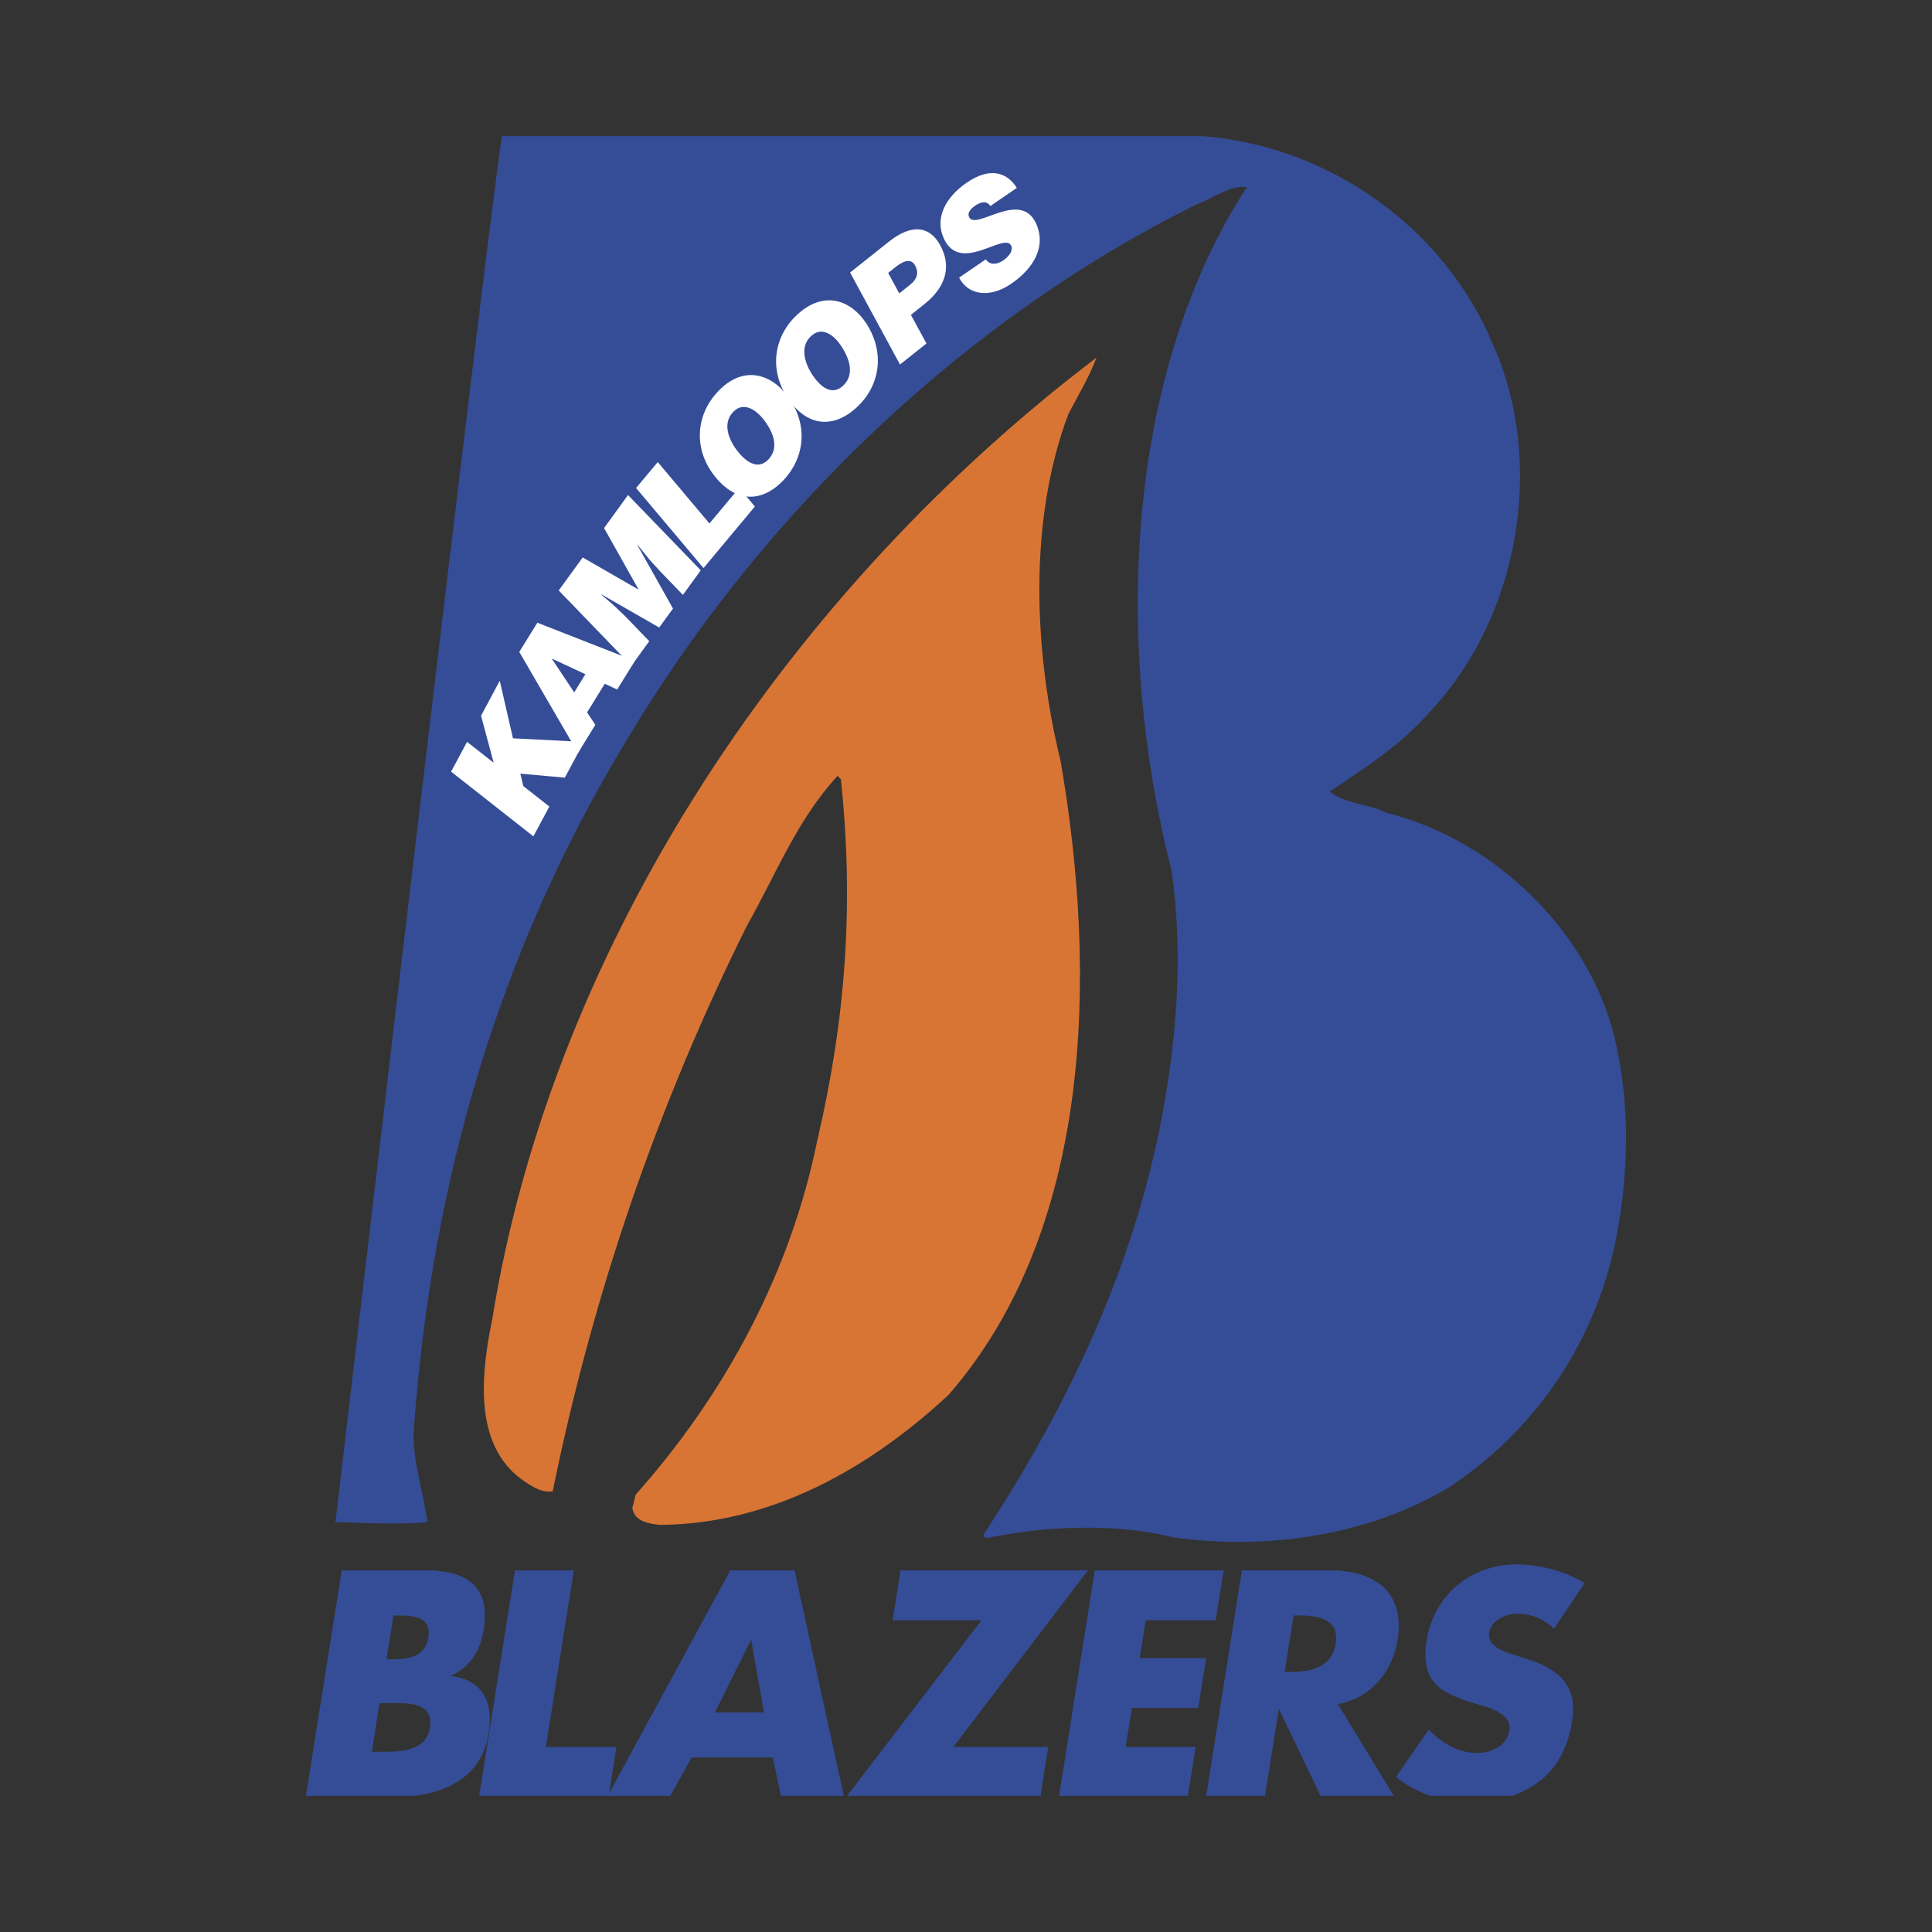 <?xml version="1.0" encoding="UTF-8"?>
<svg xmlns="http://www.w3.org/2000/svg" width="2500" height="2500" viewBox="0 0 2500 2500" fill="none">
  <rect x="0" y="0" width="2500" height="2500" fill="#333333" stroke="none"/>
  <g clip-path="url(#clip0_10_13)">
    <path fill-rule="evenodd" clip-rule="evenodd" d="M1556.8 176.195C1719.27 189.256 1867.28 292.975 1931.09 443.917C2000.78 597.739 1965.93 797.966 1851.3 919.869C1810.75 966.313 1767.18 992.422 1720.75 1024.33C1739.59 1040.25 1771.49 1040.25 1794.74 1051.89C1936.82 1087.72 2061.53 1210 2091.88 1353.98C2108.92 1434.91 2107.29 1518.03 2091.88 1599.29C2066.9 1730.97 1990.86 1847.67 1876 1923.94C1772.95 1986.35 1640.92 2006.67 1517.58 1989.21C1443.61 1970.37 1349.29 1974.69 1275.28 1990.67L1272.33 1986.33C1378.27 1825.27 1460.98 1652.61 1500.16 1462.48C1521.95 1353.64 1532.05 1240.47 1516.14 1127.29C1442.12 838.574 1453.73 488.857 1613.33 242.185C1591.54 239.267 1569.82 256.725 1549.5 263.988C1249.18 412.012 989.449 661.55 815.33 950.322C648.461 1223.09 558.463 1523.47 535.273 1852.86C533.834 1890.55 548.723 1934.61 553.029 1969.45C521.123 1973.78 434.07 1969.45 434.07 1969.45C434.07 1969.45 644.064 180.54 649.926 176.195H1556.8Z" fill="#354D97"></path>
    <path fill-rule="evenodd" clip-rule="evenodd" d="M1382.67 535.313C1330.47 673.13 1337.65 842.93 1372.49 985.157C1420.39 1263.73 1413.12 1591.67 1227.41 1804.96C1125.82 1899.29 999.594 1971.83 854.502 1973.23C839.975 1971.84 821.117 1968.91 818.199 1951.51L822.583 1934.08C938.636 1803.5 1022.82 1646.84 1057.61 1475.56C1093.91 1320.28 1105.49 1172.32 1088.11 1008.33L1083.78 1004C1031.5 1060.55 1003.98 1131.7 966.21 1198.44C851.57 1429.15 767.436 1672.94 715.206 1929.73C699.228 1932.66 681.822 1919.59 668.762 1909.41C612.149 1861.54 623.743 1771.59 636.856 1707.7C716.659 1212.97 1028.63 758.808 1418.89 462.773C1410.26 486.015 1395.74 510.671 1382.67 535.313Z" fill="#D87535"></path>
    <path fill-rule="evenodd" clip-rule="evenodd" d="M395.953 2323.81L442.177 2032.05H551.033C603.067 2032.05 634.856 2052.26 625.998 2108.25C621.796 2134.67 609.825 2156.04 584.209 2168.1L584.093 2168.83C625.194 2174.33 638.617 2202.69 632.171 2243.46C623.793 2296.05 581.901 2318.45 536.338 2323.81H395.953ZM481.164 2266.82H490.866C513.433 2266.82 551.331 2267.97 556.467 2235.7C562.018 2200.32 523.77 2203.86 498.933 2203.86H491.112L481.164 2266.82ZM500.139 2147.13H508.686C528.893 2147.13 550.423 2143.59 554.392 2118.75C558.594 2091.92 535.158 2090.39 514.549 2090.39H509.127L500.139 2147.13ZM706.307 2260.59H797.64L787.653 2323.81H620.11L666.334 2032.05H742.531L706.307 2260.59Z" fill="#354D97"></path>
    <path fill-rule="evenodd" clip-rule="evenodd" d="M894.95 2274.21L867.351 2323.81H786.484L944.975 2032.05H1028.15L1091.82 2323.81H1010.6L999.902 2274.21H894.95ZM972.185 2122.58H971.381L925.144 2215.86H988.475L972.185 2122.58ZM1356.38 2260.59L1346.4 2323.81H1096.11L1270.05 2096.6H1155.05L1165.23 2032.05H1407.75L1233.57 2260.59H1356.38ZM1482.6 2096.6L1474.8 2145.54H1560.7L1550.52 2210.07H1464.62L1456.62 2260.59H1547.17L1537.12 2323.81H1370.44L1416.67 2032.05H1583.35L1573.14 2096.6H1482.6ZM1708.84 2323.81L1655.39 2212.4H1654.6L1636.92 2323.81H1560.81L1607 2032.05H1720.84C1778.75 2032.05 1818.37 2059.69 1808.41 2122.22C1802 2162.67 1773.94 2197.64 1731.15 2205.02L1803.5 2323.81H1708.84ZM1662.36 2163.41H1669.73C1694.63 2163.41 1723.36 2158.77 1728.36 2126.86C1733.43 2095.02 1706.22 2090.39 1681.32 2090.39H1673.93L1662.36 2163.41ZM2010.92 2107.44C1998.76 2095.81 1982.12 2088.07 1963.5 2088.07C1949.47 2088.07 1929.51 2096.17 1926.95 2112.52C1924.3 2129.6 1943.8 2136.2 1956.32 2140.53L1974.86 2146.33C2013.75 2158.35 2042 2178.96 2034.47 2226.36C2029.84 2255.52 2018.13 2285.43 1991.63 2305.26C1981.11 2313.11 1969.49 2319.36 1957.14 2323.81H1850.59C1834.63 2318.16 1819.71 2309.93 1806.41 2299.45L1848.75 2238.04C1865.17 2254.76 1885.56 2268.35 1911.62 2268.35C1929.48 2268.35 1949.92 2259.44 1953.22 2238.83C1956.59 2217.48 1927.84 2210.09 1912.29 2205.41C1866.63 2191.79 1837.13 2179.34 1846.09 2122.59C1855.54 2063.17 1904.05 2024.31 1962.74 2024.31C1992.27 2024.31 2026.93 2033.65 2050.58 2048.41L2010.92 2107.44Z" fill="#354D97"></path>
    <path fill-rule="evenodd" clip-rule="evenodd" d="M583.719 998.515L604.354 959.956L638.814 987.036L622.485 926.156L646.687 880.879L663.781 955.377L755.672 960.072L730.887 1006.27L673.301 1001.12L677.153 1017.18L710.874 1043.66L690.188 1082.22L583.719 998.515Z" fill="white"></path>
    <path fill-rule="evenodd" clip-rule="evenodd" d="M747.925 974.354L671.961 843.606L695.319 805.773L821.554 855.201L798.598 892.23L782.554 884.785L759.688 921.814L770.35 937.935L747.925 974.354ZM713.866 852.14L743.022 895.939L757.497 872.451L713.866 852.14Z" fill="white"></path>
    <path fill-rule="evenodd" clip-rule="evenodd" d="M817.044 861.478L722.961 764.049L754.024 721.34L826.486 763.076L781.662 683.325L812.647 640.564L906.781 737.993L883.669 769.795L854.928 740.003L840.649 724.387L824.916 704.972L824.722 705.296L870.842 787.472L852.983 811.998L778.355 769.172L778.121 769.47L793.05 782.284L808.263 796.694L840.169 829.689L817.044 861.478ZM910.335 735.074L823.075 631.459L851.141 597.906L918.013 677.346L956.507 631.29L976.818 655.453L910.335 735.074Z" fill="white"></path>
    <path fill-rule="evenodd" clip-rule="evenodd" d="M1018.92 512.201C1046.56 549.036 1041.25 592.121 1014.23 620.914C985.627 651.419 950.726 650.744 923.087 613.91C897.576 579.865 900.39 537.09 928.768 506.832C961.335 472.047 997.521 483.577 1018.92 512.201ZM953.229 582.29C963.592 596.142 980.063 609.682 994.408 594.443C1007.35 580.656 1002.48 561.979 989.026 544.042C977.988 529.334 961.218 519.088 948.326 533.537C934.786 547.998 942.905 568.633 953.229 582.29Z" fill="white"></path>
    <path fill-rule="evenodd" clip-rule="evenodd" d="M1121.24 418.909C1146.15 457.702 1137.72 500.307 1108.73 527.025C1077.98 555.455 1043.21 552.264 1018.24 513.523C995.314 477.714 1001.18 435.264 1031.67 407.068C1066.65 374.786 1101.9 388.832 1121.24 418.909ZM1050.59 484.121C1059.98 498.699 1075.48 513.407 1090.85 499.192C1104.7 486.378 1101.21 467.403 1089.09 448.558C1079.14 433.059 1063.08 421.646 1049.24 435.212C1034.73 448.623 1041.37 469.789 1050.59 484.121ZM1164.61 471.683L1100.02 352.659L1150.34 312.622C1180.37 288.77 1203.36 292.921 1216.67 317.395C1230.57 343.01 1225.99 369.844 1195.98 393.709L1178.71 407.444L1198.85 444.472L1164.61 471.683ZM1177.86 368.314C1185.85 362.05 1189.69 353.736 1184.09 343.477C1178.11 332.44 1166.27 339.716 1159.01 345.435L1149.3 353.178L1163.65 379.662L1177.86 368.314ZM1281.53 266.618C1278.95 262.727 1275.85 261.495 1272.57 261.741C1269.29 261.988 1265.73 263.505 1262.18 265.892C1254.26 271.391 1251.93 276.319 1253.94 280.781C1262.31 299.276 1320.4 244.479 1340.76 289.38C1353.79 317.939 1338.82 346.369 1308.57 367.121C1279.52 387.016 1251.95 380.959 1241.09 359.248L1275.62 335.578C1278.35 339.482 1282.02 341.298 1285.98 341.259C1289.83 341.311 1294.11 339.742 1297.65 337.342C1306.67 331.13 1311.13 323.802 1308.5 318.004C1300.04 299.328 1242.54 355.526 1221.21 308.42C1209.3 282.182 1223.45 255.218 1250.96 236.373C1281.53 215.374 1303.37 223.364 1315.76 243.13L1281.53 266.618Z" fill="white"></path>
  </g>
  <defs>
    <clipPath id="clip0_10_13">
      <rect width="2500" height="2500" fill="white"></rect>
    </clipPath>
  </defs>
</svg>
